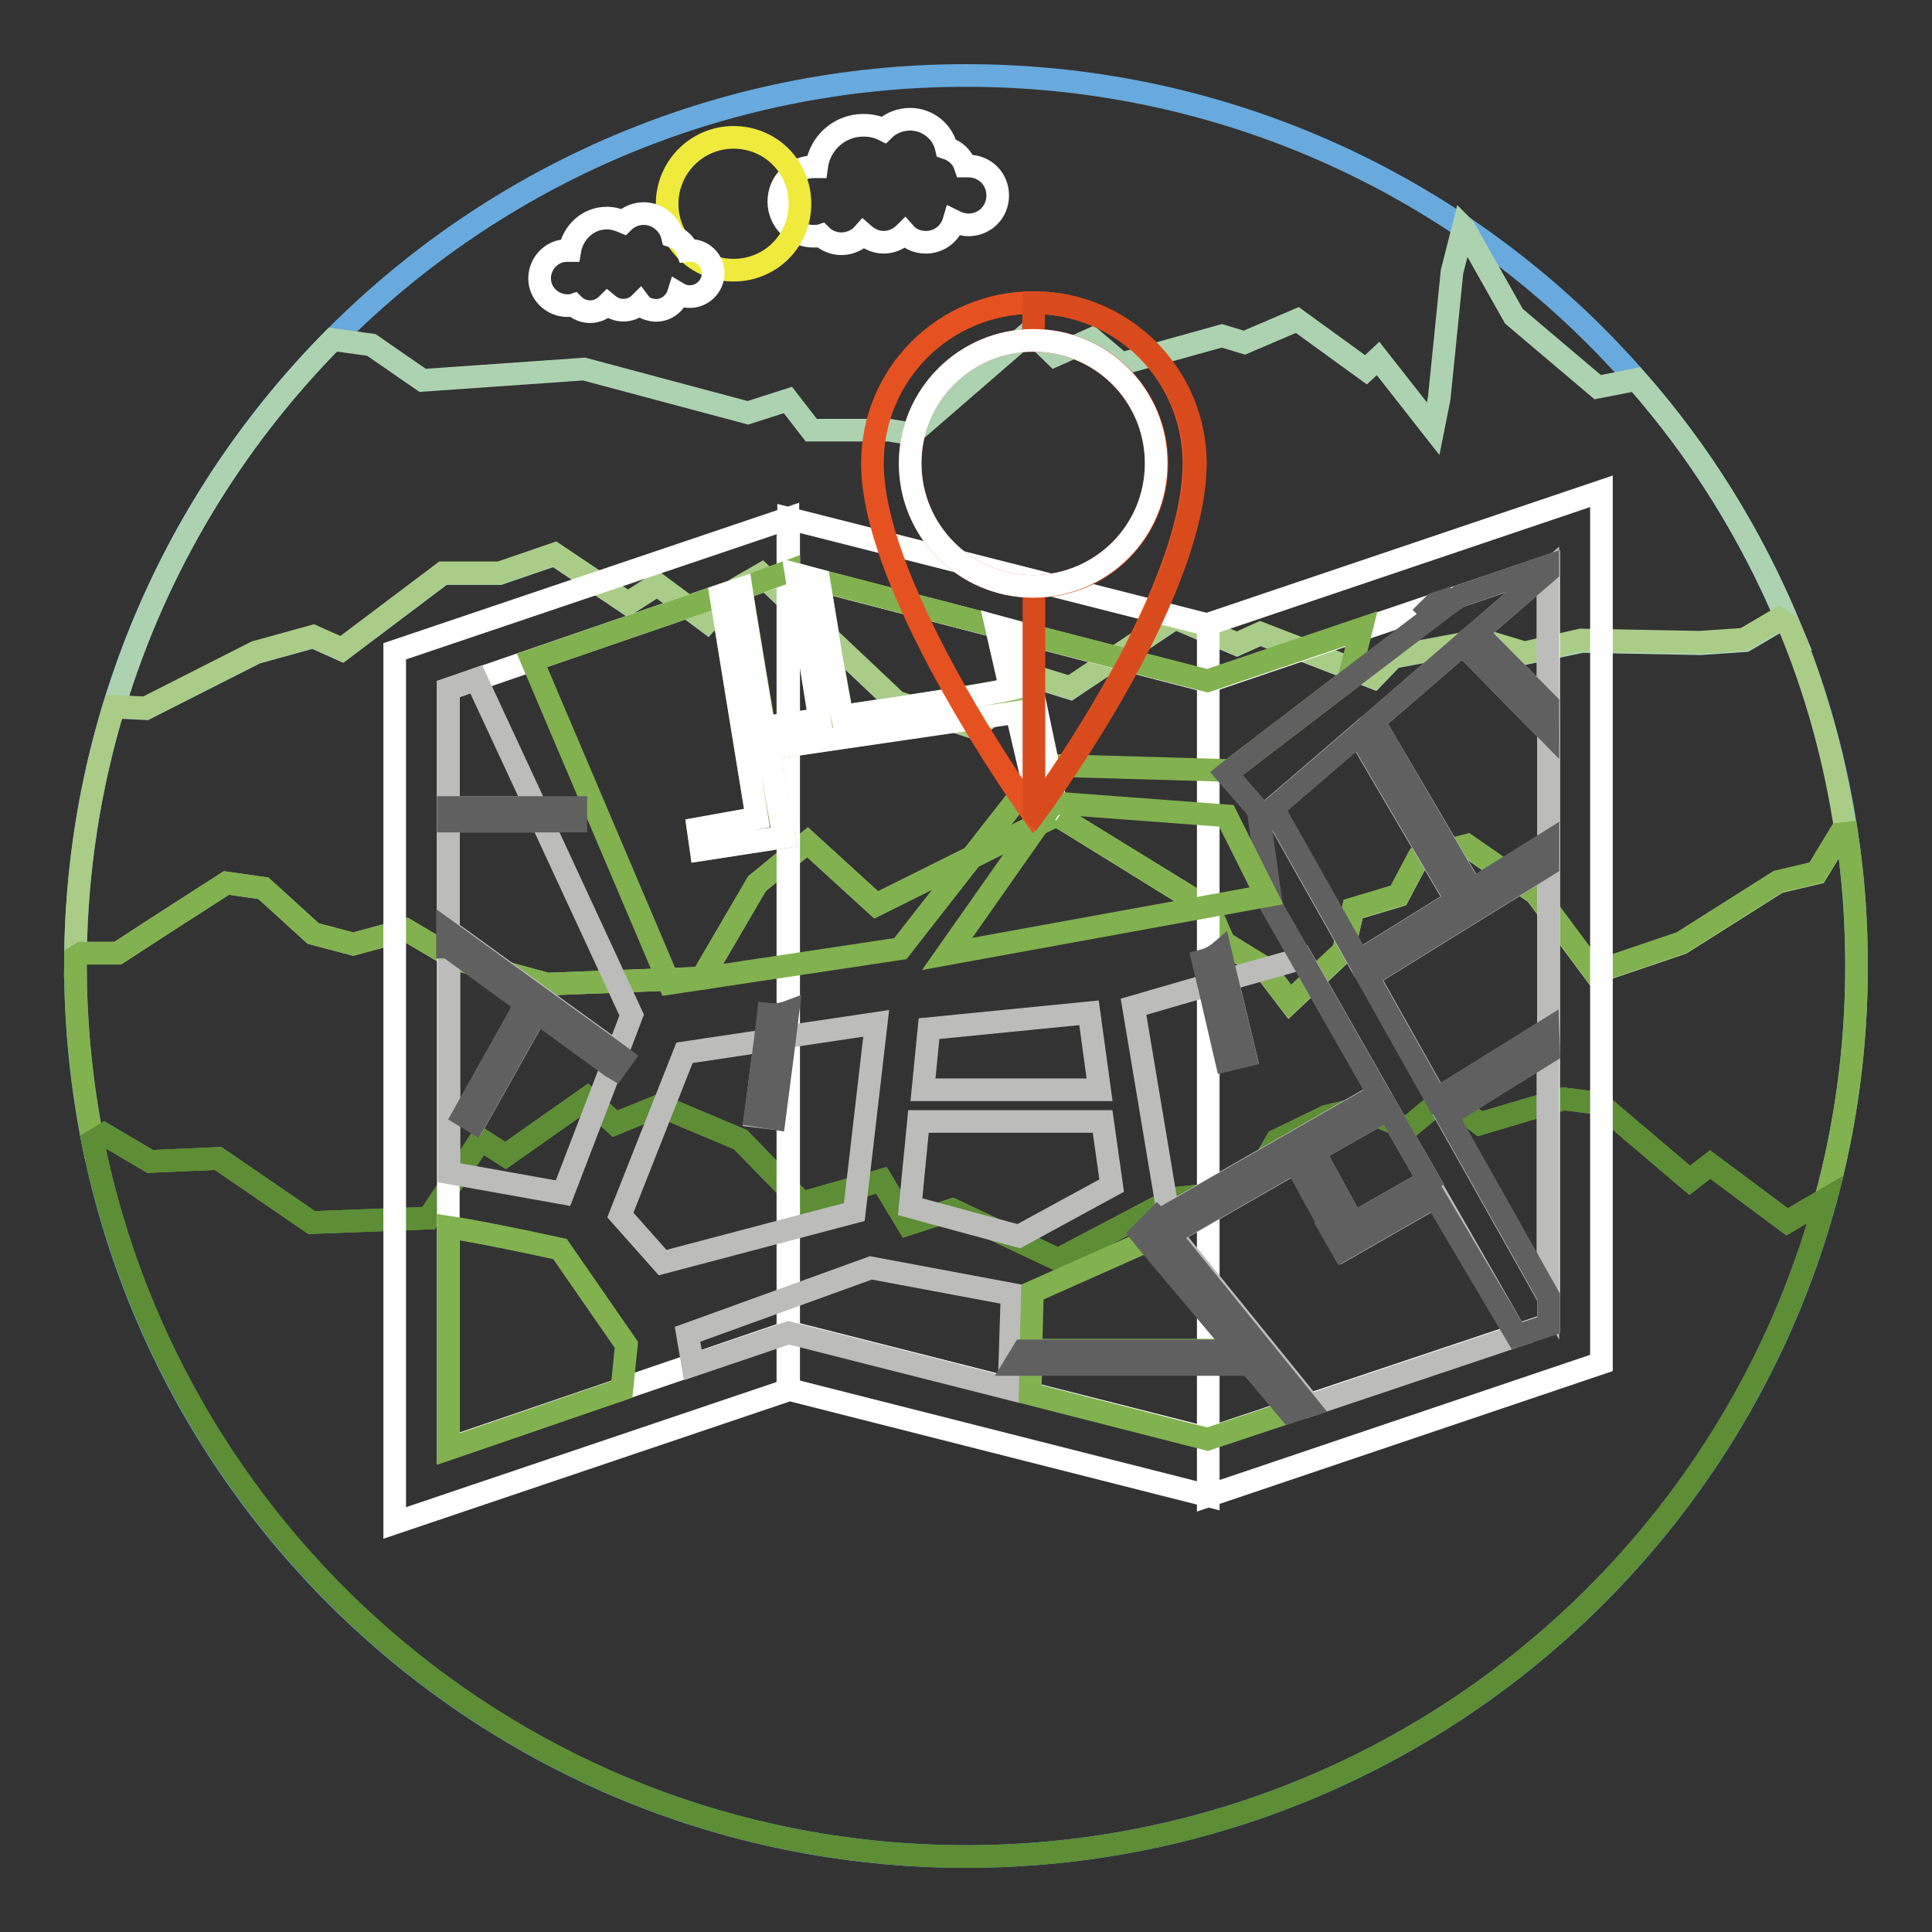<?xml version="1.0" encoding="utf-8"?>
<!-- Svg Vector Icons : http://www.onlinewebfonts.com/icon -->
<!DOCTYPE svg PUBLIC "-//W3C//DTD SVG 1.1//EN" "http://www.w3.org/Graphics/SVG/1.1/DTD/svg11.dtd">
<svg version="1.1" xmlns="http://www.w3.org/2000/svg" xmlns:xlink="http://www.w3.org/1999/xlink" x="0px" y="0px" viewBox="0 0 256 256" enable-background="new 0 0 256 256" xml:space="preserve">
<rect x="0" y="0" width="256" height="256" fill="#333333" stroke="none"/>
<g> <path stroke-width="3" fill-opacity="0" stroke="#68aadd"  d="M128,10c65.2,0,118,52.8,118,118c0,65.2-52.8,118-118,118c-65.2,0-118-52.8-118-118C10,62.8,62.8,10,128,10 z"/> <path stroke-width="3" fill-opacity="0" stroke="#ffffff"  d="M114.4,16.6c1,0,1.9,0.2,2.7,0.6c0.9-0.9,2.2-1.4,3.5-1.4c2.3,0,4.3,1.6,4.8,3.8c1.2,0.4,2.1,1.2,2.5,2.4 c0.1,0,0.3,0,0.4,0c2.2,0,3.9,1.7,3.9,3.9c0,2.2-1.7,3.9-3.9,3.9c-0.6,0-1.3-0.2-1.9-0.5c-0.5,1.7-2,2.8-3.7,2.8 c-1.1,0-2.1-0.4-2.8-1.2c-0.7,0.7-1.7,1.2-2.8,1.2c-1,0-1.9-0.4-2.7-1.1c-0.7,0.8-1.8,1.3-2.9,1.3c-1,0-2-0.4-2.7-1.1 c-0.3,0.1-0.7,0.1-1,0.1c-2.6,0-4.6-2.1-4.6-4.6c0-2.6,2.1-4.6,4.6-4.6c0.1,0,0.3,0,0.4,0C108.6,19,111.2,16.6,114.4,16.6z"/> <path stroke-width="3" fill-opacity="0" stroke="#efea3c"  d="M97.2,18.2c4.9,0,8.8,3.9,8.8,8.8c0,4.9-3.9,8.8-8.8,8.8c-4.9,0-8.8-3.9-8.8-8.8 C88.4,22.2,92.3,18.2,97.2,18.2z"/> <path stroke-width="3" fill-opacity="0" stroke="#ffffff"  d="M80.4,28.9c0.8,0,1.5,0.2,2.2,0.5c0.7-0.7,1.7-1.1,2.7-1.1c1.8,0,3.4,1.3,3.8,3c0.9,0.3,1.7,1,2,1.9 c1.7-0.2,3.2,1,3.4,2.7c0,0.1,0,0.2,0,0.3c0,1.7-1.4,3.1-3.1,3.1c-0.5,0-1-0.1-1.5-0.4c-0.5,1.6-2.2,2.6-3.8,2.1 c-0.5-0.1-1-0.4-1.3-0.8c-0.6,0.6-1.4,0.9-2.2,0.9c-0.8,0-1.5-0.3-2.1-0.8c-0.6,0.6-1.4,1-2.3,1c-0.8,0-1.6-0.3-2.2-0.9 c-0.3,0.1-0.5,0.1-0.8,0.1c-2,0-3.7-1.6-3.7-3.6c0-2,1.6-3.7,3.6-3.7c0.1,0,0.2,0,0.4,0C75.9,30.8,77.9,28.9,80.4,28.9z"/> <path stroke-width="3" fill-opacity="0" stroke="#add2b0"  d="M209.6,85l15.7,0.3l5.9-0.4l4.6-2.7l1.3,0.7c-5-12-11.8-23-20.3-32.6l-5.1,1l-11.1-9.4L194,30.2l-0.1-0.1 l-1.5,5.9l-1.7,16.8l-0.8,4l-7.3-9.3L181,49l-9.1-6.6l-7,3l-3-0.9l-13.3,3.7l-3.9-3.3l-4.9,2.2l-3.3-3.2l-15.7,13.6l-3-0.5h-10.3 l-3.1-4l-5.3,1.7l-21.7-5.8l-21.4,1.5l-6.8-4.7L44.1,45C30.8,58.5,20.7,75.1,15.1,93.7l4.2,0.2l14.6-7.4l7.6-2.1l3.8,1.7l13.4-10.1 h7.5l7.3-2.5l9.7,6.5l3.9-2.5l6.6,4.9l3.9-4.3l3.3-1.9l17.9,16.9l10.5,3.4l8-6.7l4.5,1.4l13.9-9.3l8.2,3.5l3.1-1.4l15,5.8l2.6-2.7 l11.8-2.2l5.6,1.7L209.6,85L209.6,85z"/> <path stroke-width="3" fill-opacity="0" stroke="#a9cc87"  d="M237,82.8c3.7,8.8,6.2,18.1,7.6,27.5l-0.8,0.3l-3.1,5.1l-5.1,1.2l-12.8,8.1l-11.5,3.9l-7.8-10.5l-9.1-6.3 l-6.5,1.7l-2.6,4.9l-6,1.8l-1.3,5.6l-7.1,6.7l-3.5-4.6l-5.2-3.2l-2-4.5L140,108l-23.9,11.9l-9.1-8.3l-6.7,5.5l-7.3,12.5l-20.5,0.8 l-12.1-3.3l-6.6-3.9l-7,1.9l-5.3-1.4l-6.6-6l-4.9-0.7l-8.4,5.4l-6,3.9h-4.8l-0.8,0.5c0.1-11.5,1.9-22.7,5.1-33.2l4.2,0.2l14.6-7.4 l7.6-2.1l3.8,1.7l13.4-10.1h7.5l7.3-2.5l9.7,6.5l3.9-2.5l6.6,4.9l3.9-4.3l3.3-1.9l17.9,16.9l10.5,3.4l8-6.7l4.5,1.4l13.9-9.3 l8.2,3.5l3.1-1.4l15,5.8l2.6-2.7l11.8-2.2l5.6,1.7l7.5-1.7l15.7,0.3l5.9-0.4l4.6-2.7L237,82.8L237,82.8z"/> <path stroke-width="3" fill-opacity="0" stroke="#82b150"  d="M244.7,110.4c0.9,5.8,1.3,11.7,1.3,17.6c0,10.7-1.4,21-4.1,30.9l-5.1,3l-10.2-7.6l-2.7,2.1l-12-10.2 l-4.7-0.6l-11.1,3.3l-4.7-3.5l-4.9,4.1l-6.4-2.6l-4.3,1l-6.6,3.2l-2.2,3.8l-6.6,3.4l-4.8,0.5l-15.4,8.1l-14-6.6l-5.9,1.9l-3.5-5.8 l-10.5,3l-8.2-8.4l-10.7-4.5l-5.9,2.4l-3.7-3.4L67,153.1l-3.3-2.1l-6.9,10.4l-15.5,0.6l-12.4-8.5l-9,0.4l-6.1-3.6l-1.5,0.9 c-1.5-7.7-2.3-15.5-2.3-23.3c0-0.4,0-0.7,0-1.1l0.8-0.5h4.8l6-3.9l8.4-5.4l4.9,0.7l6.6,6l5.3,1.4l7-1.9l6.6,3.9l12.1,3.3l20.5-0.8 l7.3-12.5l6.7-5.5l9.1,8.3L140,108l20.2,12.4l2,4.5l5.2,3.2l3.5,4.6l7.1-6.7l1.3-5.6l6-1.8l2.6-4.9l6.5-1.7l9.1,6.3l7.8,10.5 l11.5-3.9l12.8-8.1l5.1-1.2l3.1-5.1L244.7,110.4L244.7,110.4z"/> <path stroke-width="3" fill-opacity="0" stroke="#5d8d35"  d="M67,153.1l-3.3-2.1l-6.9,10.4l-15.5,0.6l-12.4-8.5l-9,0.4l-6.1-3.6l-1.5,0.9C23.2,205.3,70.8,246,128,246 c54.5,0,100.3-36.9,113.9-87.1l-5.1,3l-10.2-7.6l-2.7,2.1l-12-10.2l-4.7-0.6l-11.1,3.3l-4.7-3.5l-4.9,4.1l-6.4-2.6l-4.3,1l-6.6,3.2 l-2.2,3.8l-6.6,3.4l-4.8,0.5l-15.4,8.1l-14-6.6l-5.9,1.9l-3.5-5.8l-10.5,3l-8.2-8.4l-10.7-4.5l-5.9,2.4l-3.7-3.4L67,153.1L67,153.1 z"/> <path stroke-width="3" fill-opacity="0" stroke="#ffffff"  d="M104.4,184.2l-52.1,17.6V86.3l52.1-17.6V184.2z M212.2,180.6l-52.1,17.6V82.7l52.1-17.6V180.6z  M160.1,198.2l-55.6-14.1V68.7l55.6,14.1V198.2z"/> <path stroke-width="3" fill-opacity="0" stroke="#ffffff"  d="M160.1,90.3l-55.6-14.4v-0.1L59.4,91.3v100.6l45.1-15.4v0l55.6,14.1l45.1-15.1V75L160.1,90.3z"/> <path stroke-width="3" fill-opacity="0" stroke="#82b150"  d="M108.5,76.9c1.1,6.7,2.4,14.2,3.1,18c8.7-1.3,19.9-3,22.3-3.6L132,83L108.5,76.9z M135.1,83.8l3.7,17.6 l24.2,0.7l15.7-12l1.7-6.8l-20.4,6.9L135.1,83.8L135.1,83.8z"/> <path stroke-width="3" fill-opacity="0" stroke="#82b150"  d="M101.8,99.2c1,5.9,1.8,10.8,2,11.3l0,0l0.1,0.4l-11,1.7l-0.4-2.8l7.8-1.4l-4.8-29.5l-25,8.6l18.2,42.8 l30.6-4.6l17.5-22.4l-2.1-9L101.8,99.2z M98.2,78c0.5,2.8,1.8,11,3.1,18.4c1-0.1,3.8-0.5,7.4-1.1l-3.1-19.2l-1.1-0.3v-0.1L98.2,78z "/> <path stroke-width="3" fill-opacity="0" stroke="#bcbcbb"  d="M59.4,107H71l-7.9-17l-3.7,1.3V107z M81.1,141.2l-9.9-7.2l-8.2,14.6l-1.5-0.9l8.3-14.8l-10.3-7.5v30 l15.1,2.7L81.1,141.2z M59.4,123.3l22.4,16.2l1.9-5l-11.9-25.7H59.4V123.3L59.4,123.3z"/> <path stroke-width="3" fill-opacity="0" stroke="#82b150"  d="M82.4,184.1l0.6-5.9l-8.8-12.7c0,0-10-2.2-14.8-2.9v29.4L82.4,184.1L82.4,184.1z"/> <path stroke-width="3" fill-opacity="0" stroke="#bcbcbb"  d="M91.1,176.8l0.7,4.1l12.7-4.3v0l29.2,7.4l0.4-12.5l-18.7-3.5L91.1,176.8z"/> <path stroke-width="3" fill-opacity="0" stroke="#82b150"  d="M165.8,180.6h-29.2l-0.1,4.1l23.5,6l11.1-3.7L165.8,180.6z M152.1,164.4l-15.3,6.8l-0.2,7.7h27.6 L152.1,164.4z"/> <path stroke-width="3" fill-opacity="0" stroke="#bcbcbb"  d="M174.1,152.6l5.2,9.5l10-5.7l-5.4-9.4L174.1,152.6z M195.7,83.8l9.4,9.5V75.7L195.7,83.8z M181.3,129.4 l9.1,16.2l14.8-9.2v-21.8L181.3,129.4z M205.1,96.9l-11.3-11.5L182,95.6l13.1,22.3l10.1-6.3V96.9z M172.5,127l-9.9,2.8l2.4,10 l-2.5,0.6l-2.3-9.9l-10,2.9l4.6,27.5l27.9-16L172.5,127z"/> <path stroke-width="3" fill-opacity="0" stroke="#bcbcbb"  d="M201,177l-10.6-18.5l-12.2,7l-1.2-2.1l0.1,0l-5.2-9.5l-16.7,9.6l18.4,22.7L201,177z M205.1,139.4l-13.5,8.4 l13.5,24V139.4z M180,97.3l-11.4,9.8l11.4,20.2l12.9-8L180,97.3z"/> <path stroke-width="3" fill-opacity="0" stroke="#606060"  d="M76.3,108.8V107H59.4v1.8h12.4H76.3z M59.4,125.5l10.3,7.5l-8.3,14.8l1.5,0.9l8.2-14.6l9.9,7.2l0.5,0.3 l1-1.4l-0.8-0.6l-22.4-16.2V125.5z M205.1,136.4l-14.8,9.2l-9.1-16.2l23.9-14.8v-3l-10.1,6.3L182,95.6l11.8-10.2l11.3,11.5v-3.6 l-9.4-9.5l9.4-8.1V75l-11.7,4L192,80l-0.4-0.5l-1.5,0.5l-0.8,0.8l0.7,0.7l-11.3,8.6l-15.7,12l-0.5,0.4l4.2,4.8l1.8,12.8l4,7 l10.2,17.9l-27.9,16l-1.2,0.7l-0.3-0.3l-2.1,2.1l0.8,1l12.2,14.5h-28.6l-1.1,1.8h31.1l5.3,6.3l2.4-0.8l-18.4-22.7l16.7-9.6l5.2,9.5 l-0.1,0l1.2,2.1l12.2-7L201,177l4.2-1.4v-3.8l-13.5-24l13.5-8.4L205.1,136.4L205.1,136.4z M168.7,107.1l11.4-9.8l12.9,22l-12.9,8 L168.7,107.1L168.7,107.1z M179.3,162.1l-5.2-9.5l9.8-5.6l5.4,9.4L179.3,162.1L179.3,162.1z"/> <path stroke-width="3" fill-opacity="0" stroke="#ffffff"  d="M132,83l1.9,8.3c-2.3,0.6-13.5,2.3-22.3,3.6c-0.8-3.7-2-11.3-3.1-18l-3-0.8l3.1,19.2 c-2.5,0.4-5,0.7-7.4,1.1C100,89,98.6,80.8,98.2,78l-2.7,0.9l4.8,29.5l-7.8,1.4l0.4,2.8l11-1.7l-0.1-0.4l0,0c-0.1-0.6-1-5.5-2-11.3 l32.9-4.8l2.1,9l0.7,3.2l1.8,0.4l0.4-0.6l0.2,0l-1-4.9l-3.7-17.6L132,83L132,83z"/> <path stroke-width="3" fill-opacity="0" stroke="#bcbcbb"  d="M116.1,135.6l-12.1,1.8l-1.4,10.8l-2.5-0.3l1.3-10l-10.7,1.6l-8.5,21.5l5.6,6.3l25.4-6.7L116.1,135.6z"/> <path stroke-width="3" fill-opacity="0" stroke="#82b150"  d="M139.2,106.9l-13.7,19.5l42.3-7.7l-5.3-10.6l-22.7-1.7l-0.2,0L139.2,106.9z"/> <path stroke-width="3" fill-opacity="0" stroke="#bcbcbb"  d="M123.1,136.3l-0.8,8.1h23.4l-1.4-10.2L123.1,136.3z M120.6,159.9l14.4,3.9l12.3-6.7l-1.2-8.5h-24.4 L120.6,159.9z"/> <path stroke-width="3" fill-opacity="0" stroke="#606060"  d="M165,139.9l-2.4-10l-0.9-3.8c-0.7,0.6-1.5,1-2.3,1.2l0.8,3.3l2.3,9.9L165,139.9L165,139.9z M102.6,148.2 l1.4-10.8l0.4-3.3c-0.8,0.3-1.7,0.4-2.6,0.3l-0.4,3.4l-1.3,10L102.6,148.2z"/> <path stroke-width="3" fill-opacity="0" stroke="#e65122"  d="M136.9,40.1c-11.8,0-21.3,9.5-21.3,21.3c0,17,21.3,46.5,21.3,46.5s21.3-28.4,21.3-46.5 C158.2,49.6,148.7,40.1,136.9,40.1z M136.9,77.7c-9,0-16.3-7.3-16.3-16.3c0-9,7.3-16.3,16.3-16.3c9,0,16.3,7.3,16.3,16.3 C153.2,70.4,145.9,77.7,136.9,77.7z"/> <path stroke-width="3" fill-opacity="0" stroke="#d94b1c"  d="M137,40.1C137,40.1,137,40.1,137,40.1l-0.1,5c0,0,0,0,0.1,0c9,0,16.3,7.3,16.3,16.3c0,9-7.2,16.3-16.2,16.3 c-0.1,0-0.1,0-0.1,0v29.9c0,0.1,0.1,0.2,0.1,0.2s21.3-28.4,21.3-46.5C158.3,49.6,148.8,40.1,137,40.1L137,40.1z"/> <path stroke-width="3" fill-opacity="0" stroke="#ffffff"  d="M136.9,45.1c-9,0-16.3,7.3-16.3,16.3c0,9,7.3,16.3,16.3,16.3h0.1c9-0.1,16.2-7.3,16.2-16.3 C153.2,52.4,146,45.1,136.9,45.1L136.9,45.1z"/></g>
</svg>
